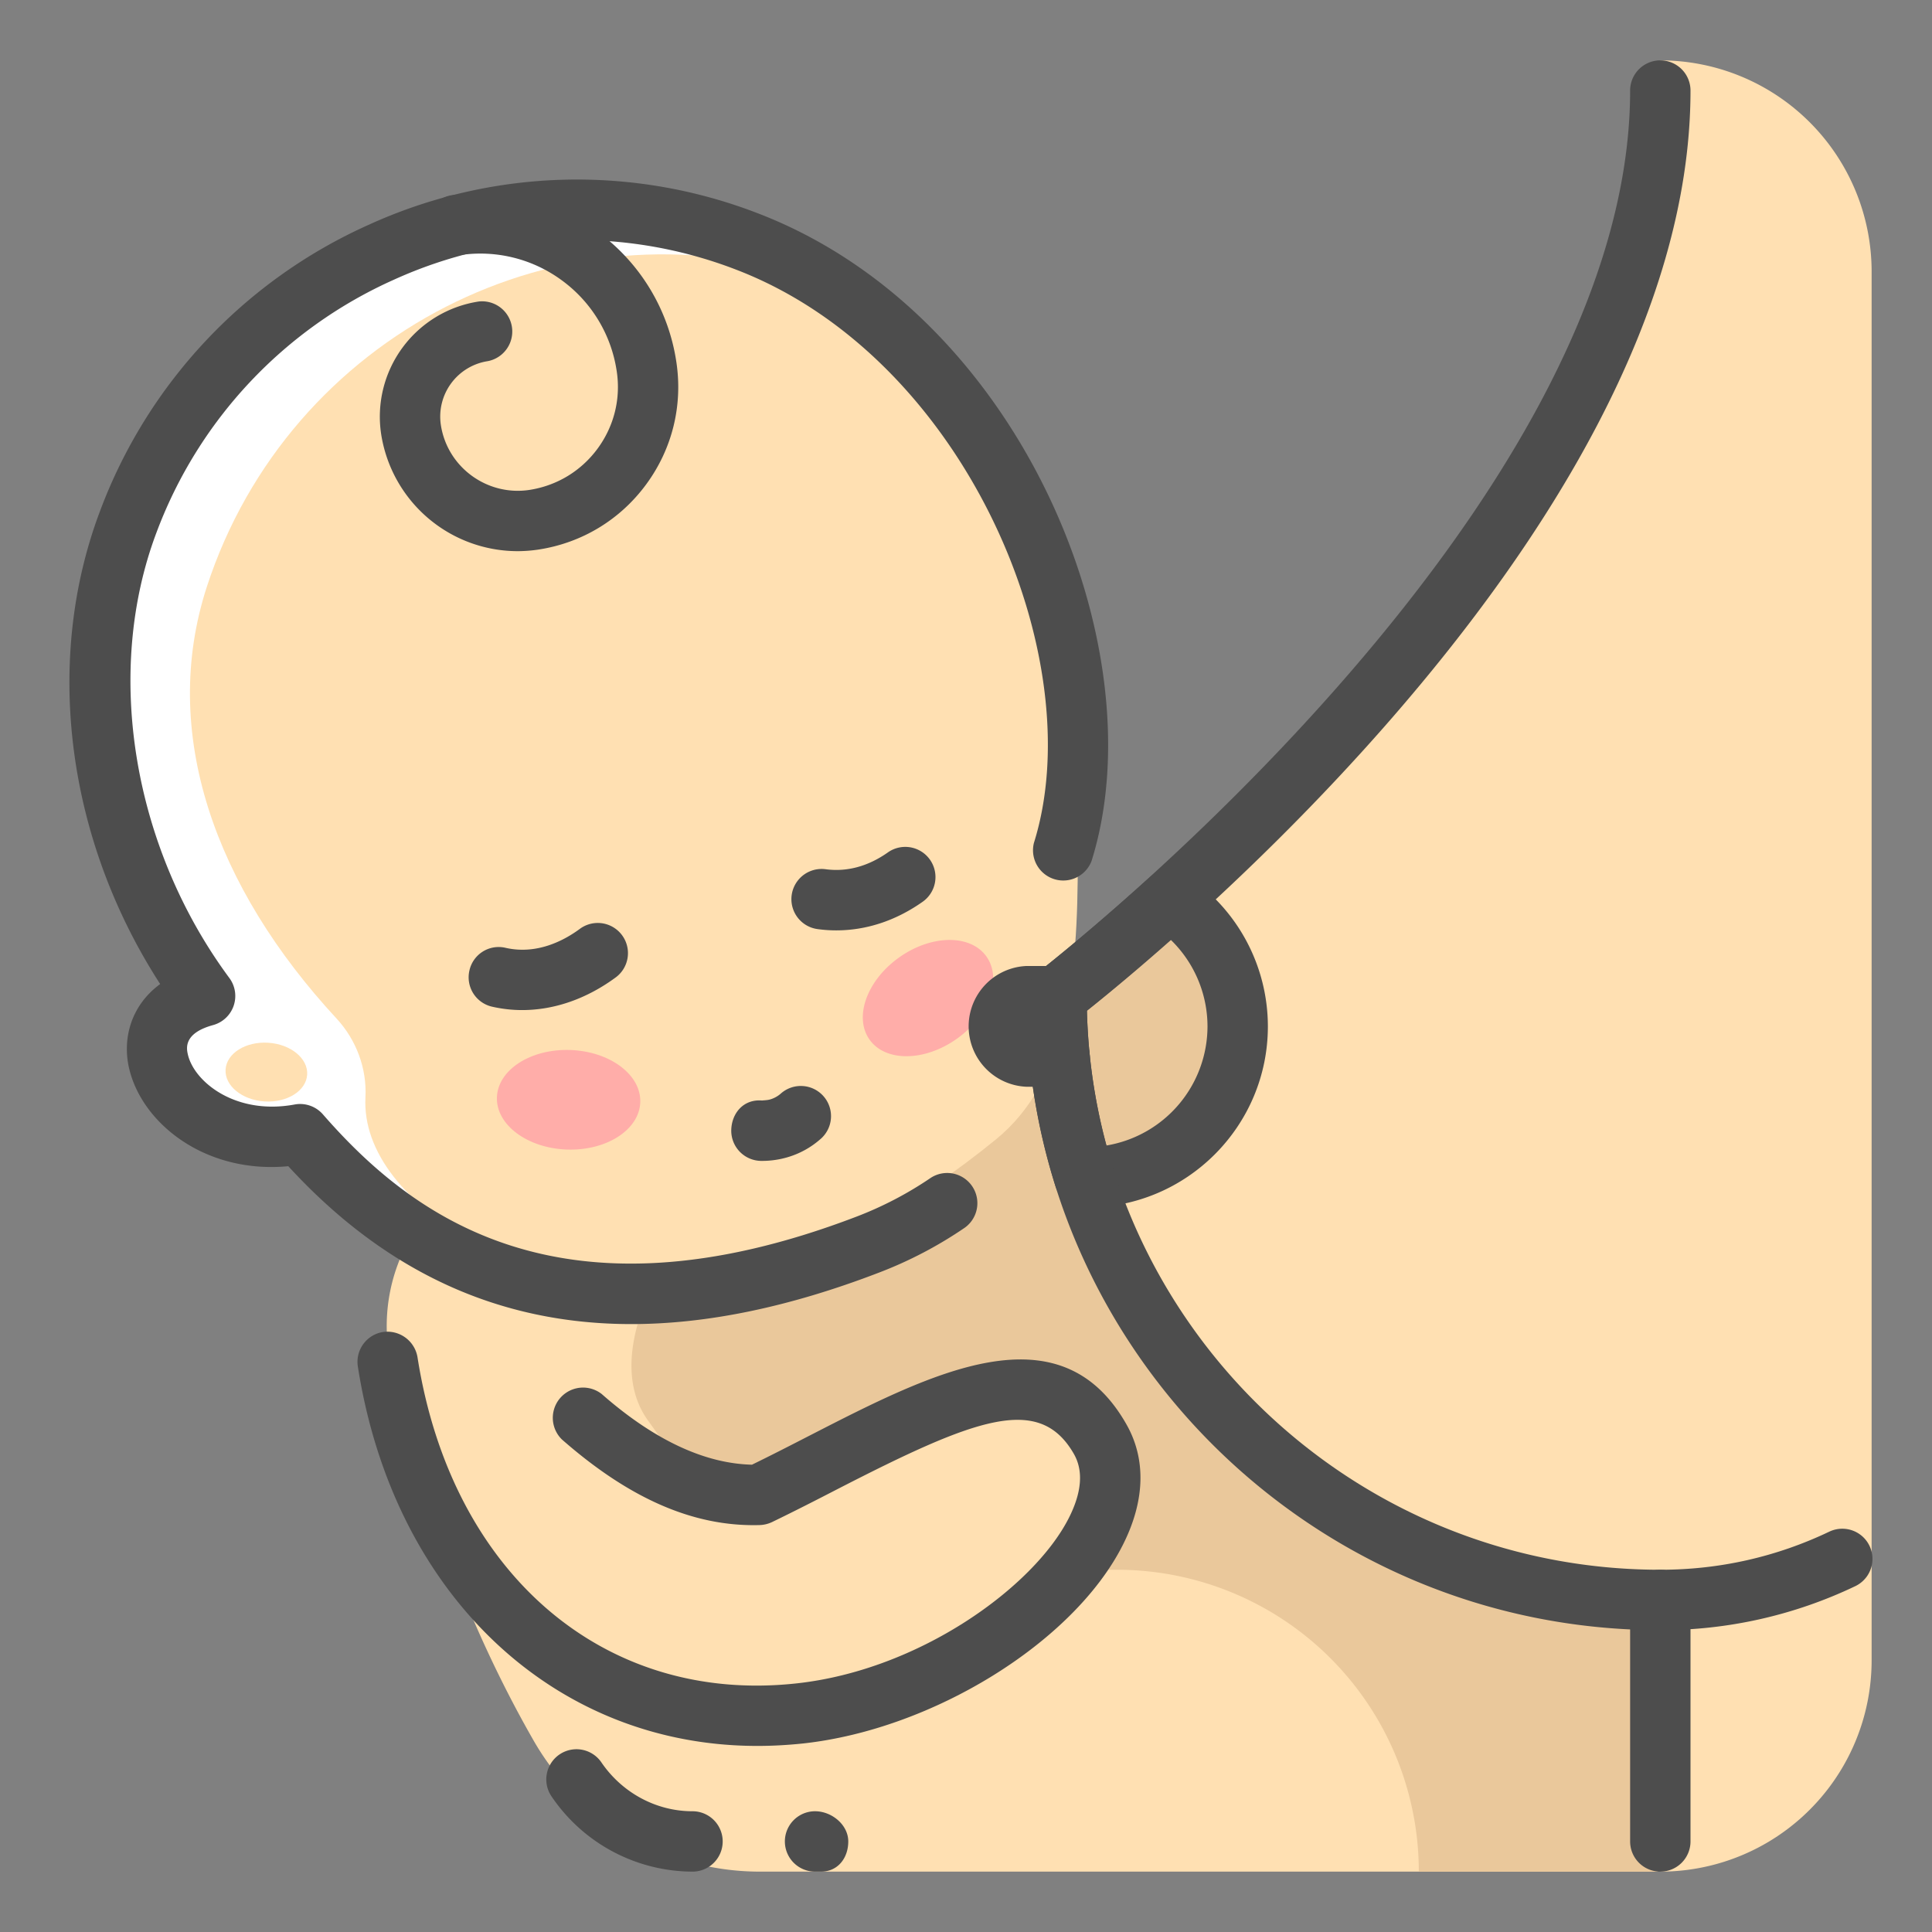 <?xml version="1.0" encoding="UTF-8"?> <svg xmlns="http://www.w3.org/2000/svg" xmlns:xlink="http://www.w3.org/1999/xlink" width="512" height="512" x="0" y="0" viewBox="0 0 32 32" style="enable-background:new 0 0 512 512" xml:space="preserve" class=""><rect x="0" y="0" width="32" height="32" fill="#808080" stroke="none"/> <g> <path fill="#ffe0b2" d="M6.479 22.615c.39 1.724 1.099 4.024 2.373 6.238A4.319 4.319 0 0 0 12.598 31h14.86v-3.647c0-7.135-5.662-11.554-12.582-9.815-2.406.604-4.648 1.172-6.275 1.592a2.925 2.925 0 0 0-2.122 3.485z" opacity="1" data-original="#ffe0b2" class=""></path> <path fill="#eac89b" d="M15.183 17.46c-2.517.632-5.683 4.371-4.448 6.071.709.977.729 1.249 1.836 1.228 2.42-1.17 4.192-2.919 5.412-1.259.611.84.518 1.72-.009 2.5h.526a5 5 0 0 1 5 5h3.958v-2.799c0-7.211-5.282-12.497-12.275-10.741z" opacity="1" data-original="#eac89b"></path> <path fill="#ffe0b2" d="M6.535 22.152c-.099.019-.128.147-.057.463.078.347.175.722.281 1.109a6.559 6.559 0 0 1-.224-1.572z" opacity="1" data-original="#ffe0b2" class=""></path> <path fill="#ffffff" d="M7.251 20.84c3.233 1.39 4.969.148 7.735-2.112 3.488-2.849 3.056-12.803-3.095-14.854-4.17-1.391-8.671.92-10.034 5.101-.868 2.666-.089 5.669 1.623 7.781-1.668.537-.353 2.683 1.672 2.217.391.904.951 1.374 2.099 1.867z" opacity="1" data-original="#ffffff"></path> <path fill="#ffe0b2" d="M7.999 20.656c2.726 1.441 5.866.366 8.498-1.785 1.17-.955 1.361-2.645 1.354-4.653-.01-3.442-1.311-7.665-4.403-9.604-4.166-1.383-8.661.928-10.022 5.104-.787 2.42.135 4.978 2.149 7.153.326.353.503.824.478 1.305-.047.884.643 1.791 1.946 2.48z" opacity="1" data-original="#ffe0b2" class=""></path> <ellipse cx="15.374" cy="16.529" fill="#ffada9" rx=".826" ry="1.188" transform="rotate(54.56 15.37 16.527)" opacity="1" data-original="#ffada9"></ellipse> <ellipse cx="9.42" cy="18.202" fill="#ffada9" rx=".825" ry="1.188" transform="rotate(-88 9.426 18.21)" opacity="1" data-original="#ffada9"></ellipse> <ellipse cx="4.411" cy="17.754" fill="#ffe0b2" rx=".487" ry=".677" transform="rotate(93.67 4.41 17.756)" opacity="1" data-original="#ffe0b2" class=""></ellipse> <path fill="#ffe0b2" d="M31 4.5v23a3.5 3.5 0 0 1-3.5 3.5v-4.5c-5.52 0-10-4.48-10-10 0 0 10-7.5 10-15.5A3.5 3.5 0 0 1 31 4.5z" opacity="1" data-original="#ffe0b2" class=""></path> <path fill="#eac89b" d="M20.5 17a2.5 2.5 0 0 1-2.5 2.5h-.04c-.3-.95-.46-1.96-.46-3 0 0 .76-.59 1.87-1.59.68.45 1.13 1.22 1.13 2.09z" opacity="1" data-original="#eac89b"></path> <path fill="#ffe0b2" d="M18.221 23.833c1.57 2.16-1.711 4.255-4.971 4.545-4.49.4-6.72-3.41-6.72-6.33a1.666 1.666 0 0 1 2.102.383c.856 1.017 2.301 2.358 3.938 2.327 2.42-1.169 4.431-2.585 5.651-.925z" opacity="1" data-original="#ffe0b2" class=""></path> <path fill="#4d4d4d" d="M11.47 31a2.83 2.83 0 0 1-2.326-1.233.5.5 0 1 1 .822-.569c.347.503.909.802 1.504.802a.5.5 0 0 1 0 1zM10.457 21.931c-2.2 0-4.079-.868-5.682-2.615-1.374.13-2.428-.708-2.638-1.627-.11-.48.026-1.031.516-1.39-1.547-2.392-1.935-5.338-1-7.824A8.424 8.424 0 0 1 6.114 3.72a8.31 8.31 0 0 1 6.436-.188c4.396 1.685 6.62 7.246 5.53 10.727a.501.501 0 0 1-.955-.298c.957-3.056-1.131-8.038-4.933-9.495a7.321 7.321 0 0 0-5.668.167 7.433 7.433 0 0 0-3.935 4.195c-.868 2.31-.393 5.203 1.21 7.371a.5.5 0 0 1-.271.78c-.496.136-.438.392-.416.488.104.451.788 1.008 1.768.827a.501.501 0 0 1 .468.163c1.426 1.634 3.893 3.587 8.839 1.694a5.97 5.97 0 0 0 1.229-.642.5.5 0 0 1 .566.824 6.837 6.837 0 0 1-1.438.751c-1.472.564-2.832.847-4.087.847z" opacity="1" data-original="#455a64" class=""></path> <path fill="#4d4d4d" d="M8.648 16.73c-.167 0-.333-.019-.497-.056a.499.499 0 0 1-.376-.599.496.496 0 0 1 .599-.376c.508.116.957-.11 1.241-.322a.5.5 0 0 1 .594.804c-.488.362-1.027.549-1.561.549zM13.85 15.41c-.102 0-.204-.007-.307-.021a.5.5 0 1 1 .131-.992c.351.047.698-.045 1.026-.274a.5.5 0 1 1 .572.82c-.44.308-.926.467-1.422.467zM8.571 9.129A2.29 2.29 0 0 1 6.313 7.19a1.93 1.93 0 0 1 1.615-2.196.5.5 0 0 1 .15.988.929.929 0 0 0-.776 1.057c.107.7.766 1.18 1.464 1.076.457-.07.859-.313 1.133-.686.273-.372.386-.829.315-1.286a2.273 2.273 0 0 0-.906-1.498 2.276 2.276 0 0 0-1.7-.418.501.501 0 0 1-.151-.989 3.263 3.263 0 0 1 2.443.601 3.266 3.266 0 0 1 1.302 2.153c.11.721-.066 1.441-.498 2.029s-1.066.972-1.788 1.082a2.378 2.378 0 0 1-.345.026zM12.63 19.228h-.028a.5.5 0 0 1-.49-.51c.006-.275.198-.516.51-.49.046-.005.091-.005.138-.019a.468.468 0 0 0 .167-.091.5.5 0 1 1 .654.756 1.43 1.43 0 0 1-.535.293 1.49 1.49 0 0 1-.416.061zM17.5 17a.5.5 0 0 1-.304-.897C17.294 16.028 27 8.497 27 1.5a.5.5 0 0 1 1 0c0 7.491-9.779 15.078-10.195 15.397A.505.505 0 0 1 17.5 17zM27.5 31a.5.5 0 0 1-.5-.5v-4a.5.5 0 0 1 1 0v4a.5.5 0 0 1-.5.5z" opacity="1" data-original="#455a64" class=""></path> <path fill="#4d4d4d" d="M17.55 18H17a1.001 1.001 0 0 1 0-2h.5a.5.5 0 0 1 0 1H17h.55a.5.5 0 0 1 0 1z" opacity="1" data-original="#455a64" class=""></path> <path fill="#4d4d4d" d="M18 20h-.04a.501.501 0 0 1-.477-.35A10.433 10.433 0 0 1 17 16.5a.5.5 0 0 1 .193-.395c.008-.006.761-.592 1.842-1.566a.498.498 0 0 1 .611-.045A3.001 3.001 0 0 1 21 17c0 1.654-1.346 3-3 3zm.003-3.261c.019.759.127 1.508.323 2.234A2.003 2.003 0 0 0 20 17a2 2 0 0 0-.611-1.436c-.639.565-1.13.969-1.386 1.175zM12.544 28.918c-3.355 0-6.024-2.487-6.617-6.285a.501.501 0 0 1 .417-.571.506.506 0 0 1 .571.417c.56 3.581 3.088 5.753 6.28 5.403 2.035-.222 3.924-1.593 4.506-2.735.217-.426.246-.785.086-1.065-.572-.999-1.631-.591-3.913.581-.354.183-.718.369-1.086.547a.517.517 0 0 1-.208.05c-1.113.031-2.179-.458-3.273-1.418a.501.501 0 0 1 .66-.752c.863.758 1.7 1.151 2.488 1.17.326-.159.647-.324.962-.486 2.032-1.043 4.135-2.121 5.237-.188.334.583.313 1.28-.063 2.016-.816 1.602-3.139 3.04-5.287 3.275-.256.027-.51.041-.76.041z" opacity="1" data-original="#455a64" class=""></path> <path fill="#4d4d4d" d="M27.5 27C21.71 27 17 22.29 17 16.5a.5.5 0 0 1 1 0c0 5.238 4.262 9.5 9.5 9.5.979 0 1.921-.212 2.799-.631a.5.5 0 1 1 .43.903A7.446 7.446 0 0 1 27.5 27zM13.6 31h-.1a.5.5 0 0 1 0-1c.276 0 .55.224.55.5s-.174.5-.45.5z" opacity="1" data-original="#455a64" class=""></path> </g> </svg> 